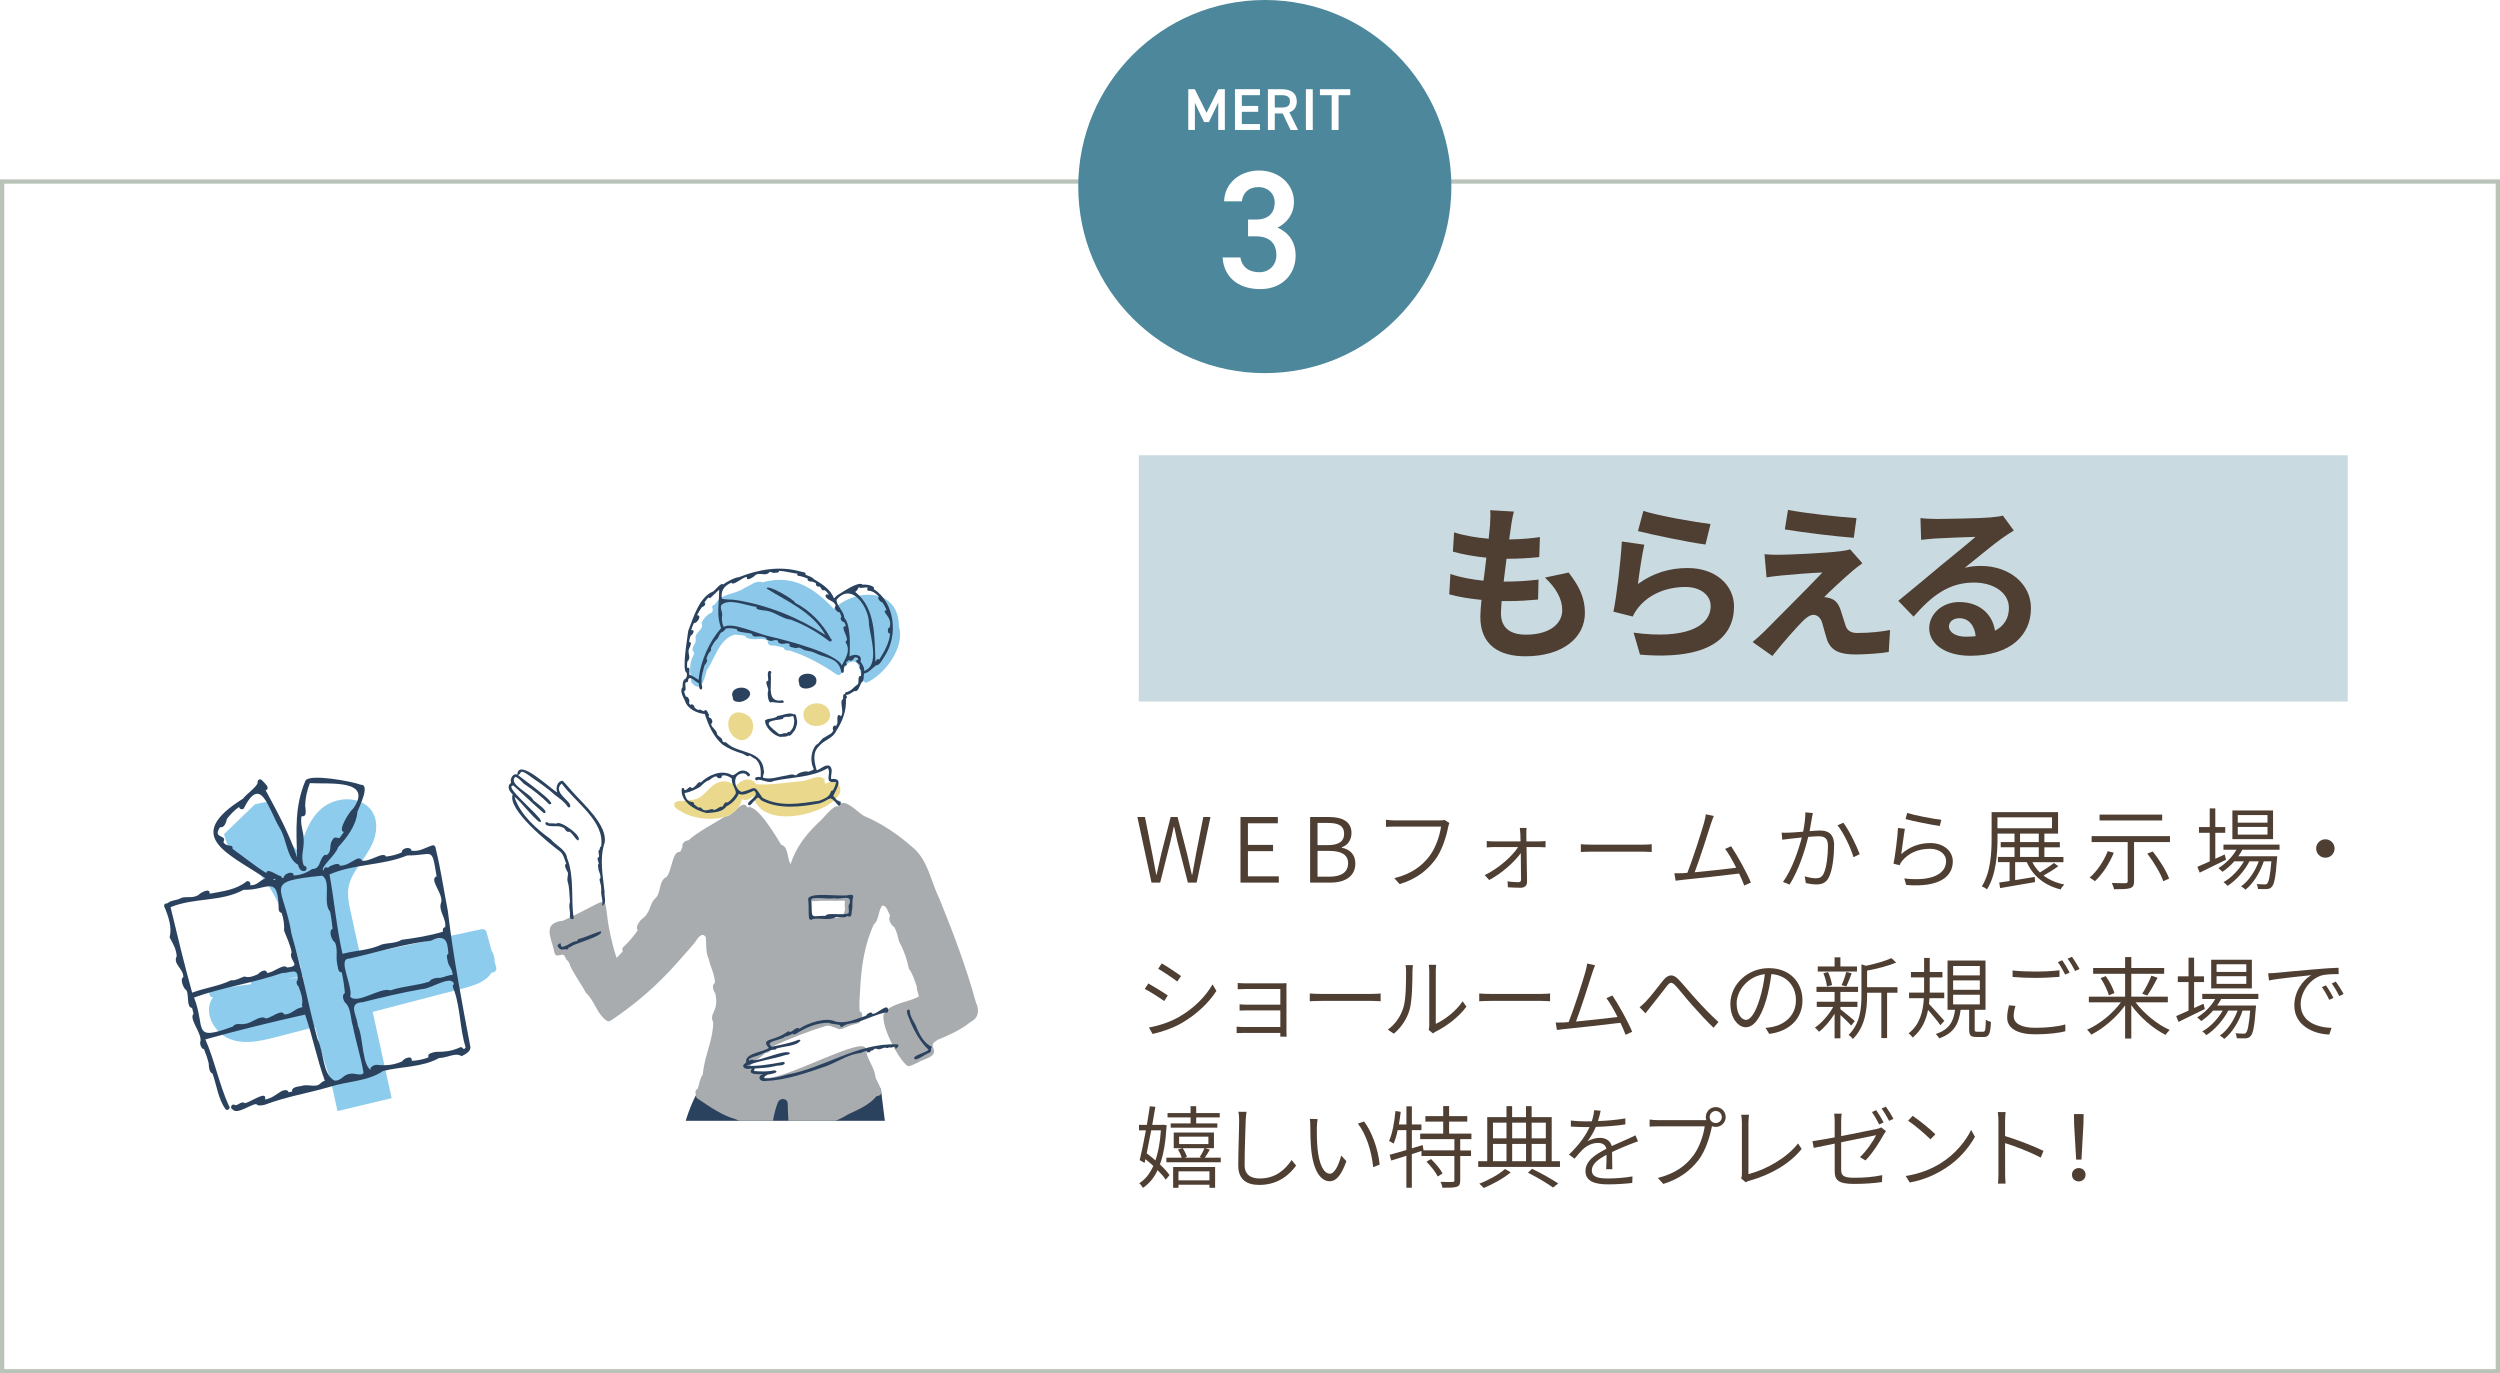 <?xml version="1.0" encoding="UTF-8"?><svg id="_レイヤー_2" xmlns="http://www.w3.org/2000/svg" xmlns:xlink="http://www.w3.org/1999/xlink" viewBox="0 0 670 368.07"><defs><style>.cls-1{fill:none;}.cls-2{clip-path:url(#clippath);}.cls-3{fill:#fff;}.cls-4{fill:#ead98c;}.cls-5{fill:#8dcced;}.cls-6{fill:#b9c3b8;}.cls-7{fill:#8cc8e9;}.cls-8{fill:#c9dbe1;}.cls-9{fill:#a8acaf;}.cls-10{fill:#2b425f;}.cls-11{fill:#4c879b;}.cls-12{fill:#4f3e32;}.cls-13{fill:url(#_新規パターンスウォッチ_2);}</style><pattern id="_新規パターンスウォッチ_2" x="0" y="0" width="20.29" height="20.29" patternTransform="translate(-9113.42 -11036.62) rotate(-13.42) scale(.27)" patternUnits="userSpaceOnUse" viewBox="0 0 20.29 20.29"><g><rect class="cls-1" x="0" y="0" width="20.29" height="20.29"/><rect class="cls-3" x="0" y="0" width="20.29" height="20.29"/><circle class="cls-7" cx="10.15" cy="10.15" r="4.66"/></g></pattern><clipPath id="clippath"><rect class="cls-1" x="132.03" y="149.39" width="139.92" height="150.99"/></clipPath></defs><g id="_レイヤー_1-2"><g><g><rect class="cls-3" x=".57" y="48.64" width="668.85" height="318.85"/><path class="cls-6" d="m668.85,49.22v317.71H1.15V49.22h667.71m1.15-1.15H0v320h670V48.07h0Z"/></g><rect class="cls-8" x="305.2" y="122.01" width="324" height="66"/><g><path class="cls-12" d="m404.96,141.11c-.13.77-.31,1.98-.5,3.46,3.24-.04,6.12-.31,8.24-.63l-.18,5.36c-2.7.27-5.17.45-8.77.45-.27,1.98-.54,4.09-.77,6.12h.31c2.79,0,6.12-.18,9.04-.54l-.13,5.35c-2.52.23-5.13.41-7.96.41h-1.8c-.09,1.35-.18,2.47-.18,3.29,0,3.73,2.29,5.71,6.7,5.71,6.3,0,9.72-2.88,9.72-6.57,0-3.06-1.67-5.94-4.63-8.73l6.34-1.35c2.97,3.78,4.37,6.97,4.37,10.8,0,6.79-6.12,11.65-15.97,11.65-7.06,0-12.06-3.06-12.06-10.58,0-1.08.13-2.7.31-4.54-3.29-.32-6.25-.81-8.64-1.49l.31-5.45c2.92.99,5.94,1.49,8.87,1.8.27-2.03.54-4.14.76-6.17-3.11-.32-6.3-.86-8.96-1.62l.32-5.17c2.61.86,5.98,1.44,9.27,1.71.13-1.39.27-2.61.36-3.64.13-2.12.13-3.01.04-4l6.35.36c-.41,1.62-.59,2.83-.77,4Z"/><path class="cls-12" d="m438.98,156.5c4.1-2.97,8.55-4.27,13.28-4.27,7.87,0,12.46,4.86,12.46,10.3,0,8.19-6.48,14.49-25.2,12.91l-1.71-5.89c13.5,1.84,20.65-1.44,20.65-7.16,0-2.92-2.79-5.08-6.71-5.08-5.08,0-9.67,1.89-12.51,5.31-.81.99-1.26,1.71-1.66,2.61l-5.18-1.3c.9-4.41,1.94-13.23,2.25-18.81l6.03.86c-.59,2.47-1.4,7.96-1.71,10.53Zm19.44-16.06l-1.35,5.49c-4.54-.58-14.58-2.7-18.09-3.6l1.44-5.4c4.28,1.35,14.09,3.06,18,3.51Z"/><path class="cls-12" d="m496.19,153.26c-2.07,1.76-6.25,5.62-7.33,6.79.4-.04,1.21.14,1.71.32,1.3.41,2.12,1.39,2.7,3.06.4,1.21.9,2.92,1.3,4.09.4,1.4,1.39,2.12,3.15,2.12,3.46,0,6.57-.36,8.82-.81l-.36,5.9c-1.85.36-6.48.67-8.82.67-4.27,0-6.57-.95-7.69-3.87-.45-1.35-.99-3.46-1.31-4.59-.49-1.58-1.48-2.16-2.38-2.16s-1.89.72-2.97,1.8c-1.53,1.57-4.9,5.26-8.01,9.22l-5.31-3.74c.81-.67,1.89-1.62,3.11-2.79,2.29-2.34,11.52-11.52,15.61-15.84-3.15.09-8.55.58-11.11.81-1.58.13-2.93.36-3.87.5l-.54-6.21c1.04.09,2.65.18,4.32.14,2.12,0,12.33-.45,16.06-.95.85-.09,2.07-.32,2.56-.5l3.29,3.73c-1.17.81-2.12,1.62-2.93,2.29Zm1.35-14.4l-.72,5.27c-4.72-.36-13.14-1.35-18.49-2.25l.85-5.22c5.04.94,13.68,1.89,18.36,2.2Z"/><path class="cls-12" d="m518.77,139.09c2.38,0,12.02-.18,14.58-.41,1.85-.18,2.88-.31,3.42-.5l2.93,4c-1.04.67-2.12,1.31-3.15,2.07-2.43,1.71-7.15,5.67-9.99,7.92,1.48-.36,2.84-.5,4.28-.5,7.65,0,13.46,4.77,13.46,11.34,0,7.11-5.4,12.74-16.29,12.74-6.25,0-10.98-2.88-10.98-7.38,0-3.65,3.29-7.02,8.05-7.02,5.58,0,8.96,3.42,9.58,7.69,2.47-1.3,3.73-3.38,3.73-6.12,0-4.05-4.05-6.79-9.36-6.79-6.88,0-11.38,3.65-16.2,9.13l-4.09-4.23c3.19-2.56,8.64-7.15,11.29-9.36,2.52-2.07,7.2-5.85,9.41-7.79-2.29.04-8.51.32-10.89.45-1.21.09-2.65.22-3.69.36l-.18-5.85c1.26.18,2.83.23,4.09.23Zm8.1,31.54c.95,0,1.8-.04,2.61-.14-.27-2.92-1.94-4.81-4.37-4.81-1.71,0-2.79,1.04-2.79,2.16,0,1.67,1.85,2.79,4.54,2.79Z"/></g><g><path class="cls-12" d="m304.81,218.96h2.04l1.94,9.77c.36,1.87.72,3.77,1.08,5.69h.1c.41-1.92.84-3.82,1.27-5.69l2.5-9.77h1.85l2.52,9.77c.43,1.85.86,3.77,1.3,5.69h.12c.34-1.92.67-3.82,1.03-5.69l1.92-9.77h1.92l-3.7,17.57h-2.35l-2.81-10.95c-.29-1.37-.58-2.62-.86-3.98h-.12c-.26,1.37-.6,2.62-.89,3.98l-2.74,10.95h-2.33l-3.79-17.57Z"/><path class="cls-12" d="m332.45,218.96h10.01v1.68h-8.02v5.79h6.74v1.68h-6.74v6.75h8.28v1.68h-10.27v-17.57Z"/><path class="cls-12" d="m351.11,218.96h5.09c3.58,0,6,1.25,6,4.3,0,1.75-.94,3.26-2.62,3.82v.1c2.16.41,3.65,1.82,3.65,4.22,0,3.43-2.71,5.14-6.65,5.14h-5.47v-17.57Zm4.68,7.54c3.17,0,4.44-1.15,4.44-3,0-2.16-1.46-2.95-4.32-2.95h-2.81v5.95h2.69Zm.48,8.45c3.12,0,5.02-1.13,5.02-3.62,0-2.26-1.82-3.29-5.02-3.29h-3.17v6.91h3.17Z"/><path class="cls-12" d="m388.44,220.57c-.14.31-.24.67-.34,1.13-.5,2.54-1.68,6.43-3.58,8.86-2.18,2.81-4.97,5.02-9.41,6.38l-1.44-1.58c4.63-1.18,7.32-3.22,9.34-5.81,1.73-2.21,2.88-5.67,3.19-8.02h-12.46c-.94,0-1.7.05-2.3.07v-1.9c.65.1,1.54.17,2.33.17h12.19c.34,0,.77-.02,1.18-.12l1.3.82Z"/><path class="cls-12" d="m412.66,225.49c.46,0,1.2-.05,1.54-.1v1.7c-.38-.02-1.06-.07-1.51-.07h-3.58l.14,9.34c0,1.01-.72,1.56-1.7,1.56-.91,0-2.5-.07-3.43-.12l-.1-1.61c.96.17,2.23.24,2.95.24.46,0,.67-.26.67-.7,0-1.56-.02-4.46-.07-7.1-1.63,2.33-5.14,5.47-8.47,7.22l-1.2-1.32c3.65-1.73,7.37-5.04,8.95-7.51h-6.65c-.62,0-1.18.05-1.75.1v-1.73c.58.07,1.15.1,1.73.1h7.32c-.02-.89-.02-1.61-.05-2.04-.02-.46-.07-1.03-.14-1.56h1.82c-.07.5-.07,1.03-.07,1.56l.02,2.04h3.58Z"/><path class="cls-12" d="m423.68,226.25c.7.07,1.87.12,3.24.12h13.2c1.22,0,2.04-.07,2.54-.12v2.09c-.48-.02-1.44-.1-2.52-.1h-13.23c-1.32,0-2.52.05-3.24.1v-2.09Z"/><path class="cls-12" d="m467.45,237.3c-.31-.84-.79-1.99-1.37-3.19-3.65.46-11.83,1.37-15.07,1.68-.6.05-1.27.14-1.94.24l-.34-1.99c.7.02,1.49,0,2.16-.02.38-.02.82-.05,1.32-.1,1.3-3.19,3.84-11.11,4.49-13.46.29-1.08.38-1.61.46-2.23l2.14.46c-.22.58-.48,1.13-.79,2.14-.7,2.23-3.14,9.89-4.34,12.94,3.65-.34,8.5-.89,11.14-1.22-.98-1.94-2.06-3.86-2.98-5.04l1.61-.72c1.66,2.45,4.32,7.3,5.3,9.72l-1.78.82Z"/><path class="cls-12" d="m485.85,217.9c-.1.41-.19.86-.26,1.32-.12.67-.36,2.16-.62,3.53,1.15-.1,2.18-.17,2.78-.17,2.04,0,3.79.77,3.79,3.94,0,2.83-.41,6.58-1.39,8.57-.77,1.56-1.92,1.94-3.41,1.94-.91,0-2.04-.19-2.78-.36l-.29-1.82c1.01.34,2.26.53,2.93.53.89,0,1.61-.19,2.14-1.25.77-1.66,1.15-4.78,1.15-7.39,0-2.23-1.03-2.62-2.57-2.62-.6,0-1.61.07-2.71.17-.84,3.41-2.45,8.67-4.99,12.77l-1.78-.7c2.42-3.26,4.22-8.74,5.04-11.91-1.3.14-2.52.26-3.17.34-.53.05-1.46.17-2.06.26l-.17-1.9c.72.05,1.32.02,2.04,0,.79-.02,2.23-.14,3.72-.26.34-1.68.6-3.58.6-5.18l2.02.19Zm8.16,2.59c1.49,1.9,3.58,6.24,4.39,8.42l-1.66.82c-.72-2.42-2.64-6.6-4.3-8.54l1.56-.7Z"/><path class="cls-12" d="m509.52,228.92c2.3-2.06,4.94-2.98,7.83-2.98,3.55,0,6,2.14,6,4.92,0,4.22-3.86,7.03-12.48,6.31l-.53-1.75c7.56.91,11.21-1.32,11.21-4.63,0-1.94-1.82-3.31-4.3-3.31-3.26,0-5.76,1.18-7.46,3.22-.34.41-.55.79-.7,1.18l-1.63-.41c.46-2.14,1.08-7.18,1.2-9.58l1.85.24c-.31,1.66-.72,5.23-.98,6.79Zm1.61-11.04c1.99.62,7.03,1.61,9.14,1.82l-.41,1.66c-2.23-.29-7.37-1.34-9.17-1.85l.43-1.63Z"/><path class="cls-12" d="m551.62,232.13c-1.18.91-2.69,1.82-3.96,2.52,1.51,1.13,3.38,1.97,5.57,2.4-.36.34-.79.91-.98,1.32-4.32-1.08-7.44-3.6-9.07-7.32h-3.12v4.82c1.66-.26,3.46-.55,5.26-.86l.07,1.39c-3.34.58-6.86,1.18-9.36,1.61l-.24-1.49c.79-.12,1.75-.26,2.78-.41v-5.06h-3.12v-1.39h4.44v-2.59h-3.7v-1.39h3.7v-2.28h-4.56v1.22c0,4.06-.34,9.82-2.81,13.71-.29-.24-1.01-.65-1.39-.79,2.4-3.79,2.62-9.07,2.62-12.91v-6.98h17.81v5.76h-3.67v2.28h4.15v1.39h-4.15v2.59h5.11v1.39h-8.33c.5,1.03,1.2,1.94,2.02,2.76,1.27-.74,2.81-1.78,3.75-2.54l1.2.86Zm-16.3-10.15h14.62v-2.93h-14.62v2.93Zm6.05,3.7h5.02v-2.28h-5.02v2.28Zm0,3.98h5.02v-2.59h-5.02v2.59Z"/><path class="cls-12" d="m566.5,228.53c-1.2,2.98-3.1,5.81-5.06,7.63-.29-.26-1.03-.74-1.42-.96,1.99-1.7,3.77-4.34,4.85-7.08l1.63.41Zm15.05-4.44v1.58h-9.62v10.54c0,1.08-.29,1.54-1.06,1.82-.82.26-2.21.29-4.32.29-.07-.5-.34-1.18-.58-1.68,1.68.05,3.22.07,3.65.05.46-.02.6-.14.6-.53v-10.49h-9.67v-1.58h21Zm-2.09-4.2h-16.78v-1.58h16.78v1.58Zm-2.52,8.3c1.78,2.23,3.67,5.26,4.39,7.27l-1.58.7c-.65-1.99-2.5-5.09-4.27-7.39l1.46-.58Z"/><path class="cls-12" d="m596.58,230.41c-2.45,1.22-5.06,2.5-7.06,3.46l-.62-1.56c.91-.38,2.06-.89,3.31-1.46v-7.66h-2.88v-1.54h2.88v-4.99h1.49v4.99h2.66v1.54h-2.66v6.96l2.52-1.15.36,1.42Zm4.39-2.71c-.31.62-.7,1.2-1.1,1.78h10.44s-.02.43-.07.67c-.36,4.99-.74,6.87-1.42,7.54-.34.41-.77.53-1.32.58-.5.02-1.42.02-2.35-.02-.02-.38-.17-.96-.38-1.32.94.07,1.75.1,2.09.1.36,0,.58-.02.74-.24.43-.43.79-1.99,1.13-5.95h-2.04c-.96,2.93-2.86,6.05-4.94,7.61-.24-.34-.74-.7-1.15-.91,1.99-1.34,3.77-4.03,4.75-6.7h-2.5c-1.27,2.5-3.62,5.16-5.86,6.58-.26-.34-.7-.74-1.08-1.01,2.04-1.1,4.18-3.34,5.47-5.57h-2.59c-.96,1.1-2.06,2.06-3.17,2.81-.22-.24-.79-.77-1.1-.98,1.92-1.18,3.7-2.93,4.85-4.94h-3.48v-1.37h15.03v1.37h-9.94Zm8.21-2.81h-10.9v-7.68h10.9v7.68Zm-1.49-6.46h-7.97v2.04h7.97v-2.04Zm0,3.19h-7.97v2.06h7.97v-2.06Z"/><path class="cls-12" d="m623.2,224.93c1.37,0,2.47,1.1,2.47,2.47s-1.1,2.47-2.47,2.47-2.47-1.1-2.47-2.47,1.1-2.47,2.47-2.47Z"/><path class="cls-12" d="m312.97,266.78l-.96,1.51c-1.18-.86-3.79-2.54-5.21-3.26l.96-1.46c1.37.77,4.22,2.5,5.21,3.22Zm2.95,5.79c3.98-2.28,7.1-5.4,9.05-8.76l1.03,1.75c-2.04,3.19-5.35,6.31-9.17,8.54-2.42,1.44-5.71,2.52-7.94,3l-.98-1.73c2.62-.46,5.62-1.44,8.02-2.81Zm.6-10.99l-1.01,1.46c-1.13-.86-3.74-2.62-5.11-3.41l.94-1.44c1.39.77,4.18,2.64,5.18,3.38Z"/><path class="cls-12" d="m343.11,277.8c.02-.24.02-.6.02-.98h-9.77c-.74,0-1.56.05-1.94.05v-1.73c.38.05,1.13.1,1.94.1h9.77v-4.46h-8.86c-.82,0-1.61.02-2.06.05v-1.68c.43.05,1.25.1,2.04.1h8.88v-4.2h-9.07c-.58,0-1.94.05-2.35.07v-1.68c.41.05,1.78.1,2.35.1h9.31c.55,0,1.1-.02,1.42-.05-.02.26-.02.7-.02,1.15v11.93c0,.38.02.91.05,1.25h-1.7Z"/><path class="cls-12" d="m351.03,266.25c.7.07,1.87.12,3.24.12h13.2c1.22,0,2.04-.07,2.54-.12v2.09c-.48-.02-1.44-.1-2.52-.1h-13.23c-1.32,0-2.52.05-3.24.1v-2.09Z"/><path class="cls-12" d="m371.93,275.95c1.99-1.44,3.46-3.55,4.18-5.93.72-2.23.72-7.06.72-9.7,0-.65-.05-1.18-.14-1.66h1.97c-.02.31-.12.98-.12,1.66,0,2.62-.07,7.78-.74,10.18-.7,2.54-2.26,4.87-4.25,6.53l-1.61-1.08Zm10.97.07c.07-.36.14-.82.14-1.27v-14.45c0-.89-.1-1.51-.12-1.73h1.97c-.02.22-.1.86-.1,1.73v14.09c2.26-1.03,5.33-3.26,7.2-6.05l1.01,1.44c-2.09,2.86-5.4,5.28-8.19,6.67-.34.17-.55.34-.79.5l-1.13-.94Z"/><path class="cls-12" d="m396.44,266.25c.7.07,1.87.12,3.24.12h13.2c1.22,0,2.04-.07,2.54-.12v2.09c-.48-.02-1.44-.1-2.52-.1h-13.23c-1.32,0-2.52.05-3.24.1v-2.09Z"/><path class="cls-12" d="m435.64,277.3c-.31-.84-.79-1.99-1.37-3.19-3.65.46-11.83,1.37-15.07,1.68-.6.05-1.27.14-1.94.24l-.34-1.99c.7.02,1.49,0,2.16-.02.38-.02.82-.05,1.32-.1,1.3-3.19,3.84-11.11,4.49-13.46.29-1.08.38-1.61.46-2.23l2.14.46c-.22.58-.48,1.13-.79,2.14-.7,2.23-3.14,9.89-4.34,12.94,3.65-.34,8.5-.89,11.14-1.22-.98-1.94-2.06-3.86-2.98-5.04l1.61-.72c1.66,2.45,4.32,7.3,5.3,9.72l-1.78.82Z"/><path class="cls-12" d="m441.05,268.44c1.3-1.3,3.34-4.06,4.71-5.74,1.32-1.56,2.54-1.8,4.08-.22,1.34,1.39,3.24,3.77,4.78,5.4,1.42,1.58,3.82,4.15,5.93,6.02l-1.32,1.54c-1.82-1.73-4.06-4.15-5.69-6.02-1.56-1.73-3.38-4.06-4.49-5.26-1.08-1.1-1.49-.96-2.3.07-1.15,1.44-3.17,4.1-4.39,5.59-.48.6-1.01,1.27-1.37,1.75l-1.58-1.63c.55-.41,1.03-.89,1.66-1.51Z"/><path class="cls-12" d="m473.18,275.47c.72-.05,1.44-.17,1.99-.29,3.05-.65,6.14-2.93,6.14-7.15,0-3.65-2.38-6.67-6.58-6.98-.29,2.26-.74,4.68-1.39,6.91-1.46,4.9-3.34,7.34-5.47,7.34-2.02,0-4.13-2.38-4.13-6.29,0-5.09,4.56-9.55,10.3-9.55s9.02,3.89,9.02,8.64-3.31,8.28-8.91,8.98l-.98-1.61Zm-1.54-7.9c.62-1.99,1.08-4.3,1.34-6.5-4.66.55-7.56,4.51-7.56,7.82,0,3.1,1.46,4.44,2.52,4.44s2.45-1.58,3.7-5.76Z"/><path class="cls-12" d="m496.13,274.85c-.53-.62-1.87-1.9-2.9-2.83v6.26h-1.56v-6.58c-1.22,1.94-2.78,3.74-4.18,4.82-.26-.36-.74-.84-1.08-1.13,1.73-1.15,3.7-3.38,4.9-5.54h-4.42v-1.39h4.78v-2.62h-4.85v-1.37h11.14v1.37h-4.73v2.62h4.56v1.39h-4.56v.62c.91.72,3.29,2.64,3.86,3.17l-.96,1.2Zm1.54-14.47h-10.51v-1.37h4.51v-2.45h1.56v2.45h4.44v1.37Zm-8.04,4.01c-.1-.96-.5-2.45-.96-3.58l1.25-.29c.53,1.1.94,2.54,1.06,3.48l-1.34.38Zm3.91-.36c.46-.96,1.01-2.5,1.25-3.55l1.46.36c-.46,1.22-.98,2.62-1.44,3.5l-1.27-.31Zm14.98,2.02h-2.78v12.15h-1.54v-12.15h-3.82v.77c0,3.58-.46,8.33-3.82,11.64-.22-.36-.77-.89-1.15-1.1,3.12-3,3.46-7.15,3.46-10.56v-8.35l1.22.38c2.52-.53,5.26-1.3,6.79-2.06l1.3,1.18c-2.04.91-5.09,1.66-7.8,2.18v4.44h8.14v1.49Z"/><path class="cls-12" d="m520.01,274.75c-.62-.91-2.16-2.81-3.29-4.1-.53,2.74-1.68,5.42-4.13,7.42-.22-.34-.72-.89-1.08-1.15,3.12-2.35,3.91-6.1,4.08-9.41h-3.96v-1.49h4.03v-4.08h-3.53v-1.44h3.53v-3.77h1.51v3.77h3.41v1.44h-3.41v4.08h3.89v1.49h-3.96c-.02.5-.07,1.01-.12,1.54.98,1.01,3.5,3.82,4.1,4.54l-1.08,1.18Zm11.47,1.75c.58,0,.67-.38.72-3.22.31.24.94.48,1.37.6-.14,3.24-.53,4.03-1.92,4.03h-2.02c-1.54,0-1.9-.46-1.9-2.06v-5.23h-2.28c-.46,3.65-1.7,6.24-5.74,7.66-.17-.34-.6-.91-.91-1.18,3.7-1.2,4.75-3.43,5.16-6.48h-2.02v-13.2h10.18v13.2h-2.9v5.23c0,.55.07.65.62.65h1.63Zm-8.04-15.1h7.15v-2.52h-7.15v2.52Zm0,3.86h7.15v-2.52h-7.15v2.52Zm0,3.91h7.15v-2.59h-7.15v2.59Z"/><path class="cls-12" d="m540.15,269.59c-.31.96-.48,1.85-.48,2.74,0,1.85,1.87,3.12,5.74,3.12,3.31,0,6.36-.36,8.09-.91l.02,1.82c-1.63.48-4.68.84-8.06.84-4.73,0-7.54-1.56-7.54-4.49,0-1.22.26-2.33.48-3.29l1.75.17Zm-.79-9.5c1.7.19,3.89.29,6.24.29s4.63-.14,6.34-.34v1.75c-1.61.12-4.15.29-6.31.29-2.38,0-4.39-.1-6.26-.26v-1.73Zm15.31.55l-1.2.55c-.48-.98-1.3-2.45-1.97-3.34l1.18-.5c.6.84,1.46,2.3,1.99,3.29Zm2.66-.96l-1.2.55c-.53-1.06-1.32-2.42-2.02-3.31l1.18-.5c.62.86,1.56,2.38,2.04,3.26Z"/><path class="cls-12" d="m572.33,268.61c2.23,3,5.86,5.98,9.15,7.42-.34.29-.84.91-1.1,1.32-3.26-1.61-6.84-4.68-9.19-7.97v8.95h-1.66v-8.88c-2.35,3.26-5.88,6.22-9.07,7.83-.26-.41-.77-1.01-1.13-1.32,3.29-1.42,6.89-4.34,9.07-7.34h-8.59v-1.51h9.72v-6.14h-8.57v-1.54h8.57v-2.93h1.66v2.93h8.81v1.54h-8.81v6.14h9.79v1.51h-8.64Zm-7.99-7.01c1.01,1.42,1.99,3.29,2.33,4.54l-1.49.6c-.34-1.22-1.27-3.19-2.21-4.61l1.37-.53Zm9.77,4.73c.84-1.3,1.92-3.38,2.47-4.85l1.66.55c-.84,1.63-1.92,3.55-2.78,4.78l-1.34-.48Z"/><path class="cls-12" d="m590.9,270.41c-2.45,1.22-5.06,2.5-7.06,3.46l-.62-1.56c.91-.38,2.06-.89,3.31-1.46v-7.66h-2.88v-1.54h2.88v-4.99h1.49v4.99h2.66v1.54h-2.66v6.96l2.52-1.15.36,1.42Zm4.39-2.71c-.31.62-.7,1.2-1.1,1.78h10.44s-.02.43-.07.67c-.36,4.99-.74,6.87-1.42,7.54-.34.41-.77.53-1.32.58-.5.02-1.42.02-2.35-.02-.02-.38-.17-.96-.38-1.32.94.07,1.75.1,2.09.1.36,0,.58-.02.74-.24.43-.43.79-1.99,1.13-5.95h-2.04c-.96,2.93-2.86,6.05-4.94,7.61-.24-.34-.74-.7-1.15-.91,1.99-1.34,3.77-4.03,4.75-6.7h-2.5c-1.27,2.5-3.62,5.16-5.86,6.58-.26-.34-.7-.74-1.08-1.01,2.04-1.1,4.18-3.34,5.47-5.57h-2.59c-.96,1.1-2.06,2.06-3.17,2.81-.22-.24-.79-.77-1.1-.98,1.92-1.18,3.7-2.93,4.85-4.94h-3.48v-1.37h15.03v1.37h-9.94Zm8.21-2.81h-10.9v-7.68h10.9v7.68Zm-1.49-6.46h-7.97v2.04h7.97v-2.04Zm0,3.19h-7.97v2.06h7.97v-2.06Z"/><path class="cls-12" d="m609.96,260.73c1.46-.14,6.07-.6,10.44-.96,2.62-.24,4.78-.36,6.34-.41l.02,1.7c-1.37,0-3.46.02-4.66.38-3.48,1.15-5.52,4.85-5.52,7.66,0,4.78,4.44,6.24,8.28,6.38l-.62,1.78c-4.27-.14-9.36-2.45-9.36-7.78,0-3.77,2.28-6.84,4.56-8.14-2.09.24-8.81.89-11.35,1.42l-.22-1.92c.91-.02,1.63-.07,2.09-.12Zm15.41,6.7l-1.13.53c-.53-1.13-1.25-2.42-1.97-3.41l1.1-.48c.55.79,1.46,2.28,1.99,3.36Zm2.71-1.03l-1.13.55c-.58-1.13-1.3-2.38-2.04-3.36l1.08-.53c.58.79,1.54,2.26,2.09,3.34Z"/><path class="cls-12" d="m312.66,301.55c-.24,4.39-.82,7.85-1.8,10.51,1.08,1.01,1.99,2.02,2.57,2.86l-1.01,1.25c-.5-.77-1.27-1.66-2.18-2.57-.98,2.11-2.3,3.65-3.94,4.75-.19-.36-.62-.94-.98-1.25,1.56-.96,2.81-2.5,3.77-4.63-.7-.65-1.42-1.27-2.11-1.82l-.24,1.01-1.3-.74c.5-2.04,1.1-4.99,1.66-7.99h-1.85v-1.46h2.11c.29-1.75.58-3.48.79-4.99l1.49.14c-.24,1.49-.53,3.14-.84,4.85h2.66l.29-.05.91.14Zm-4.13,1.37c-.41,2.14-.84,4.3-1.22,6.17.77.58,1.58,1.22,2.35,1.9.74-2.18,1.25-4.87,1.46-8.06h-2.59Zm18.63,7.34v1.22h-14.57v-1.22h4.1c-.17-.65-.58-1.54-1.01-2.18l1.18-.36h-2.3v-4.2h10.78v4.2h-2.35l1.25.38c-.43.77-.91,1.56-1.37,2.16h4.3Zm-8.09-10.8h-6.17v-1.15h6.17v-1.85h1.51v1.85h6.31v1.15h-6.31v1.61h5.67v1.15h-12.5v-1.15h5.33v-1.61Zm-4.68,13.3h11.26v5.57h-1.51v-.82h-8.3v.82h-1.44v-5.57Zm1.44,1.15v2.42h8.3v-2.42h-8.3Zm.17-7.3h7.85v-1.99h-7.85v1.99Zm.96,1.1c.5.72.96,1.68,1.13,2.33l-.67.22h4.58l-.48-.17c.43-.62,1.01-1.66,1.27-2.38h-5.83Z"/><path class="cls-12" d="m334.07,297.97c-.12.72-.17,1.49-.22,2.23-.1,2.71-.29,8.38-.29,12.05,0,2.64,1.73,3.58,4.01,3.58,4.44,0,6.89-2.47,8.59-4.94l1.2,1.49c-1.63,2.23-4.66,5.18-9.84,5.18-3.34,0-5.67-1.37-5.67-5.21,0-3.6.24-9.55.24-12.14,0-.84-.05-1.61-.19-2.26l2.16.02Z"/><path class="cls-12" d="m352.91,302.1c-.02,1.46,0,3.72.19,5.71.38,4.08,1.61,6.75,3.34,6.75,1.22,0,2.38-2.4,3-4.87l1.39,1.51c-1.42,4.01-2.88,5.38-4.44,5.38-2.16,0-4.32-2.23-4.97-8.35-.22-2.04-.26-4.92-.26-6.31,0-.53-.02-1.54-.14-2.06l2.09.05c-.1.53-.17,1.58-.19,2.21Zm16.83,10.03l-1.73.67c-.43-4.37-1.9-8.9-4.1-11.67l1.66-.58c2.11,2.76,3.79,7.49,4.18,11.57Z"/><path class="cls-12" d="m391.34,305.32v3h2.9v1.49h-2.9v6.5c0,1.01-.22,1.49-.94,1.75-.72.24-1.97.26-3.82.26-.07-.46-.26-1.13-.53-1.58,1.51.05,2.81.05,3.22.02.41-.02.5-.12.5-.46v-6.5h-8.81v-1.34l-2.59.84v9.02h-1.46v-8.57c-1.46.46-2.86.91-4.06,1.27l-.43-1.54c1.22-.34,2.78-.77,4.49-1.27v-5.33h-2.33c-.29,1.37-.65,2.59-1.08,3.6-.24-.17-.89-.55-1.22-.72.91-2.02,1.42-5.06,1.7-8.02l1.42.24c-.14,1.15-.31,2.28-.5,3.38h2.02v-4.87h1.46v4.87h2.57v1.51h-2.57v4.87l2.9-.86.22,1.39-.07.02h8.35v-3h-9.17v-1.49h6.17v-3.22h-4.78v-1.46h4.78v-2.69h1.58v2.69h4.87v1.46h-4.87v3.22h5.98v1.49h-3Zm-7.83,5.3c1.2,1.15,2.54,2.76,3.1,3.86l-1.3.82c-.53-1.13-1.82-2.79-3.02-3.96l1.22-.72Z"/><path class="cls-12" d="m418.07,311.2v1.54h-21.91v-1.54h2.42v-11.81h5.16v-2.95h1.51v2.95h3.72v-2.95h1.51v2.95h5.38v11.81h2.21Zm-13.2,2.98c-1.82,1.56-4.78,3.19-7.22,4.2-.29-.34-.84-.86-1.2-1.15,2.47-.94,5.45-2.59,6.89-3.94l1.54.89Zm-4.75-13.3v4.2h3.62v-4.2h-3.62Zm0,10.32h3.62v-4.63h-3.62v4.63Zm5.14-10.32v4.2h3.72v-4.2h-3.72Zm3.72,5.69h-3.72v4.63h3.72v-4.63Zm1.61,6.67c2.54,1.22,5.33,2.78,7.01,3.94l-1.39,1.08c-1.58-1.15-4.2-2.71-6.72-3.98l1.1-1.03Zm-.1-12.36v4.2h3.79v-4.2h-3.79Zm0,10.32h3.79v-4.63h-3.79v4.63Z"/><path class="cls-12" d="m430.45,313.33c.07-.94.1-2.57.1-3.84-2.28,1.2-3.94,2.5-3.94,4.13,0,1.97,1.97,2.21,4.44,2.21,1.82,0,4.37-.19,6.46-.55l-.07,1.75c-1.82.22-4.42.38-6.46.38-3.34,0-6.07-.7-6.07-3.55s2.81-4.54,5.59-5.98c-.19-1.06-1.08-1.58-2.21-1.58-1.61,0-3.05.74-4.15,1.78-.67.65-1.37,1.51-2.16,2.45l-1.49-1.1c3.17-3.05,4.68-5.57,5.52-7.37h-1.13c-1.01,0-2.57-.05-3.89-.14v-1.63c1.27.17,2.93.24,3.98.24.53,0,1.06,0,1.63-.02.34-1.06.58-2.14.62-2.98l1.75.14c-.14.7-.36,1.7-.72,2.78,2.47-.1,5.06-.31,7.34-.72v1.61c-2.38.38-5.33.58-7.92.67-.53,1.3-1.32,2.69-2.26,3.89.89-.6,2.3-.96,3.38-.96,1.54,0,2.83.79,3.14,2.21,1.73-.82,3.24-1.39,4.54-2.02.67-.29,1.22-.55,1.82-.86l.7,1.61c-.55.17-1.34.48-1.97.72-1.39.55-3.14,1.25-4.99,2.14.02,1.37.05,3.43.07,4.61h-1.68Z"/><path class="cls-12" d="m456.63,300.21c.19,0,.41,0,.65-.02-.07-.26-.12-.53-.12-.82,0-1.49,1.18-2.67,2.66-2.67s2.66,1.18,2.66,2.67-1.2,2.64-2.66,2.64c-.36,0-.7-.07-1.01-.19l-.05.22c-.5,2.54-1.68,6.43-3.58,8.88-2.18,2.78-4.99,4.99-9.41,6.38l-1.46-1.61c4.63-1.18,7.34-3.22,9.36-5.81,1.73-2.21,2.88-5.67,3.19-8.02h-12.46c-.94,0-1.7.05-2.3.07v-1.9c.65.1,1.51.17,2.3.17h12.22Zm4.82-.84c0-.91-.74-1.63-1.63-1.63s-1.63.72-1.63,1.63.72,1.61,1.63,1.61,1.63-.72,1.63-1.61Z"/><path class="cls-12" d="m466.61,315.81c.17-.36.22-.67.22-1.13v-13.85c0-.6-.1-1.66-.19-2.09h2.11c-.07.53-.17,1.44-.17,2.09v13.83c4.73-1.18,10.32-4.37,13.3-8.23l.96,1.49c-3.1,3.87-8.02,6.84-14.07,8.54-.24.07-.6.19-.94.38l-1.22-1.03Z"/><path class="cls-12" d="m493.44,304.48c4.18-.82,8.57-1.7,9.55-1.92.48-.12.91-.26,1.18-.41l1.27.98c-.17.22-.41.6-.58.89-1.1,1.99-2.93,4.94-4.9,6.98l-1.49-.89c1.82-1.7,3.62-4.42,4.34-5.88-.36.07-4.99,1.01-9.38,1.9v7.3c0,1.68.65,2.21,3.55,2.21s5.06-.22,7.46-.7l-.07,1.85c-2.16.31-4.49.5-7.56.5-4.27,0-5.11-1.15-5.11-3.41v-7.39c-2.47.5-4.66.94-5.62,1.15l-.34-1.8c1.08-.14,3.38-.55,5.95-1.03v-4.25c0-.7-.02-1.39-.14-2.09h2.02c-.1.7-.14,1.42-.14,2.09v3.91Zm10.18-3.14c-.48-.96-1.3-2.4-1.94-3.31l1.15-.5c.6.86,1.49,2.3,1.97,3.29l-1.18.53Zm1.8-4.75c.65.89,1.58,2.38,2.04,3.26l-1.18.53c-.53-1.03-1.32-2.4-2.02-3.29l1.15-.5Z"/><path class="cls-12" d="m520.36,311.58c3.65-2.3,6.53-5.86,7.9-8.76l1.03,1.82c-1.61,2.93-4.34,6.19-7.92,8.45-2.4,1.54-5.42,3.05-9.55,3.82l-1.1-1.75c4.27-.65,7.39-2.14,9.65-3.58Zm-1.68-7.58l-1.32,1.34c-1.2-1.22-4.18-3.79-5.98-4.99l1.22-1.3c1.7,1.13,4.78,3.62,6.07,4.94Z"/><path class="cls-12" d="m546.91,310.24c-2.62-1.42-6.89-3.07-9.55-3.89l.02,8.09c0,.77.02,1.99.12,2.76h-2.06c.12-.74.14-1.87.14-2.76v-13.99c0-.65-.05-1.68-.17-2.42h2.09c-.07.72-.14,1.75-.14,2.42v4.01c3.17.96,7.68,2.69,10.3,3.98l-.74,1.8Z"/><path class="cls-12" d="m555.29,314.82c0-1.08.84-1.78,1.82-1.78s1.82.7,1.82,1.78-.84,1.8-1.82,1.8-1.82-.67-1.82-1.8Zm.58-13.54l-.05-2.71h2.59l-.05,2.71-.53,9.5h-1.42l-.55-9.5Z"/></g><g><circle class="cls-11" cx="338.97" cy="50" r="50"/><path class="cls-3" d="m334.48,58.84h2.16c3.23,0,4.98-1.71,4.98-4.62,0-2.25-1.75-4.08-4.4-4.08s-4.17,1.66-4.4,3.82h-4.76c.13-4.98,4.35-8.26,9.34-8.26,5.43,0,9.38,3.73,9.38,8.39,0,3.37-1.98,5.7-4.4,6.91,2.83,1.26,4.85,3.68,4.85,7.5,0,4.89-3.5,8.98-9.47,8.98-6.29,0-9.83-3.59-10.1-8.48h4.76c.36,2.24,1.93,3.95,5.12,3.95,2.69,0,4.53-1.98,4.53-4.58,0-3.14-1.84-5.03-5.43-5.03h-2.16v-4.49Z"/><g><path class="cls-3" d="m323.35,30.24l3.15-6.34h1.76v10.93h-1.77v-7.32l-2.5,5.21h-1.3l-2.46-5.16v7.27h-1.77v-10.93h1.74l3.15,6.34Z"/><path class="cls-3" d="m337.67,23.91v1.6h-4.86v2.88h4.39v1.58h-4.39v3.28h4.86v1.58h-6.7v-10.93h6.7Z"/><path class="cls-3" d="m345.87,34.84l-2.11-4.43h-2.12v4.43h-1.84v-10.93h3.72c2.52,0,4.02,1.09,4.02,3.26,0,1.5-.71,2.47-1.98,2.93l2.33,4.74h-2.03Zm-2.47-6.02c1.55,0,2.31-.41,2.31-1.65s-.76-1.66-2.31-1.66h-1.76v3.31h1.76Z"/><path class="cls-3" d="m351.82,34.84h-1.84v-10.93h1.84v10.93Z"/><path class="cls-3" d="m361.87,23.91v1.6h-3.14v9.33h-1.84v-9.33h-3.15v-1.6h8.12Z"/></g></g><g><g><path class="cls-13" d="m126.15,226.18c-1.76.27-3.93,1.17-5.36-.28,0,.14,0,.27-.01.4-25.98,5.25-53.01,8.02-78.25,14.47-.73.09-1.3-.06-1.06.93,2.73,10.85,6.72,21.39,9.87,32.14,4.35,9.53,6.09,21.19,11.1,29.59,9.41-.18,18.91-4.58,28.18-6.73,13.53-2.81,28-5.18,41.14-8.48,4.84-.44.21-21.31-.92-24.89-.03-5.49,1.06-18.79-3.02-22.55-.5-4.91-1.15-9.67-1.67-14.6Z"/><path class="cls-5" d="m59.87,277.52c4.08,2.83,9.56,1.59,13.99.45,3.53-.91,7.06-1.83,10.58-2.75.35,1.44.71,2.89,1.1,4.32.89,3.37,1.9,6.71,3.09,9.99l1.82,8.24,14.51-3.46c-1.69-7.71-3.38-15.41-5.08-23.12,3.23-.84,6.46-1.69,9.69-2.53l9-2.35c2.71-.71,5.5-1.29,8.15-2.19,1.92-.65,3.96-1.7,5.04-3.48.68.07,1.47-.49,1.23-1.37-.14-.51-.28-1.01-.42-1.52.02-1.03-.22-2.07-.79-2.92,0,0-.01-.02-.02-.03-.46-1.68-.92-3.37-1.39-5.05-.16-.6-.79-.84-1.35-.72l-32.49,6.96c-.77-3.53-1.55-7.05-2.32-10.58-.43-1.97-.94-3.95-.95-5.98,0-1.82.54-3.49,1.41-5.07,1.73-3.15,4.26-5.76,5.5-9.19,1.09-3.02.99-6.69-1.53-8.98-1.94-1.77-4.71-2.25-7.24-1.86-7.04,1.08-9.68,7.97-11.21,14.16-3.81-3.82-6.69-8.46-8.41-13.58-.04,0-.09,0-.13,0-.75.07-1.85.3-2.71.51-.22.05-.43.11-.65.17-2.73,2.65-5.48,5.29-8.22,7.93.29,1.79,1.22,3.55,1.9,5.14.07.16.11.32.14.5,7.79,2.29,12.31,11.63,14.98,18.78,1.41,3.76,2.54,7.6,3.55,11.47-4.23.91-8.46,1.81-12.69,2.72-.85.18-.92,1.06-.53,1.62-3.44.46-6.87.91-10.32,1.34-1.35.17-1.33,2.28,0,2.17-.06.06-.11.12-.15.19-2.25,3.49-.19,7.93,2.93,10.09Zm21.3-16.03c.02.09.05.18.07.28-1.44.22-2.88.43-4.32.64,1.42-.3,2.83-.61,4.25-.91Z"/><path class="cls-10" d="m70.1,208.99c-.76-.44-1.17.32-1.07.99-1.01,1.64-2.69,2.54-3.91,4.06-16.03,10.07-4.45,14.39,6.03,21.34-1.6.55-2.2,1.99-4.13,1.86.32-.57-.26-1.27-.88-1.06-2.89,2.31-6.29,2.64-9.95,3.34.17-1.79-2.5-.24-3.05.37-1.63.94-3.09.27-4.52.74-1.26.77-2.62.49-3.78,1.47-.43-.08-.94.24-.85.76,1.18,2.78,2.17,5.75,1.46,8.34.85,1.61,1.76,3.04,1.91,5.06-1.12,2.07,1.87,3.4,1.77,5.63-1.02.39.09,3.18.81,3.49.77,1.21-.03,4.66,1.54,4.74.15.52.27,1.06.39,1.59-1.31,1.3,2.11,4.98,1.88,7.29-.35.52.18,2.2.91,2.16.52,1.25.96,2.54,1.28,3.85,0,.86.11,2.39,1.03,2.73,1.12,3.2,1.47,6.65,3.46,9.53.58.59,1.54-.32.9-.93-2.56-5.62-3.8-12.13-6.29-17.78,8.86-2.48,17.74-4.63,26.73-6.66,1.99,5.83,3.17,11.88,5.28,17.76-1.05.18-1.31,1.24-2.35,1.26-1.35.19-2.52-.35-4.02.14-1.13.16-2.66.41-2.38,1.47-.32.07-.64.15-.97.2-.25-.92-1.35-.54-1.97-.26-1.43.89-2.53,1.9-4.34,2.19.68-2.71-4.14.94-5.45.98-.49-.39-1-.11-1.5.18-.34.19-.69.39-1.04.37-.84-.67-1.62.72-.66,1.16,1.14,1.44,4.7-1.34,6.31-1.47.33.49,1.2.46,2.22.21,6.09-2.27,11.39-3.04,17.44-4.8,4.66-1.54,10.25-1.44,14.3-4.26,5-1.27,10.42-.93,15.04-3.48,2.2-.03,4.52-1.6,5.99-.48.95-.44,2.62-1.33,2.38-2.56-2.29-12.02-4.58-24.09-6.03-36.38-1.07-5.44-1.87-11.04-3.17-16.37-.09-.5-.17-1.25-.84-1.24-2,.56-3.48,1.81-5.75,1.46-.11-1.28-2.77-.68-2.57.46-1.34.59-2.77.95-4.22,1.12-.73-1.54-4.55,1.63-6.51,1.06-.18-.57-.81-.67-1.31-.46-1.55.76-2.58,1.79-4.55,1.86-.29-.83-1.3-.43-1.89-.2-.39.14-1.07.37-1.32.79-.51-.47-1.28.06-1.14.72-1.38-.57,3.43-4.32,3.83-6.26,2.43-2.63,4.92-5.87,5.21-9.55.46-1.23,3.54-7.34.89-7.22-2.28-.88-14-3.1-14.86-1.01-2.84,6.81-2.43,12.98-2.21,20.5-2.03-6.27-5.19-12-8.41-17.99,1.49-.6-.55-2.16-1.1-2.78Zm9.89,55.35c.7,1.8,1.29,3.42.92,5.05.15.38.29.6-.23.62-1.84.4-2.46,1.85-4.52,1.87-.51-1.67-3.78,1.09-4.89,1.06-1.63-1.07-3.84,1.42-5.74,1.45l.08-.02c-1.08.37-2.35-.44-3.22.75-11.17,4.1-7.16.48-10.38-7.79,7.69-2.76,15.77-3.85,23.59-6.55,2.44-.02,4.38-1.72,4.17,1.87-.52.44-.26,1.33.22,1.7Zm-3.08-5.06c-.9-1.16-3.7,1.48-5.33,1.46-.3-1.35-1.95-.23-2.5.36-1.26.56-2.38,1.01-3.57.59-1.2.41-2.36,1.16-3.59,1.02-3.37,1.63-6.9,2-10.43,3.32-2.1-7.63-3.95-15.27-5.78-22.91,6.46-2.64,13.54-1.34,19.59-4.66,6.25.28,9.25-4.48,9.38,5.08,0,.46.22,1.1.78,1.08.57,1.66.76,3.21.68,4.84.73,1.89,1.64,3.68,2.01,5.75-1.05,2.09,3.03,3.7-1.24,4.08Zm-3.74-23.4c.12-.09.21-.22.27-.42.82.33.33.33-.27.42Zm48.5,27.83c-.61.47-.13,1.28.1,1.86,1.65,4.88,1.47,10.17,3.02,15.17-.77.94-.51-.13-1.38-.11-2.25,1.11-4.37,1.28-6.71,1.27-.74.22-2.31.37-1.86,1.48-1.45.54-2.92.85-4.48.92.19-1.67-2.18-.65-2.62.17-2.19.95-4.41,1.18-6.64.91-1.02-.16-2.8,1.16-1.19,1.74-3.08-1.22-2.37-8.82-4-12.21-.2-2.78-2.87-6.15,1.29-6.32,5.21-1.31,10.52-2.58,15.85-3.51,2.45.02,7.84-4,8.63-1.36Zm-1.51-8.1c-.68.36-.3,1.18-.22,1.77.17,1.55,1.39,2.29,1.37,3.91-.87-.08-2.49.65-3.34.77-.91-.08-2.42.17-2.92,1.01-3.47,1.12-6.97,1.18-10.44,2.35-2.62-.97-8.84,3.86-10.76,1.69.81-2.84-3.52-10.21-.32-10.19,7.31-1.64,14.57-3.94,21.96-4.81,3.73-1.74,4.47-.25,4.67,3.49Zm-31.86-21.25c6.63-2.91,14.19-2.34,20.84-5.1,7.04.08,6.49-2.75,7.87,5.6-2.18.77,1.85,4.64,1.22,6.98-.88,2.21,1.47,4.26,1.07,6.66-.61.06-.69.69-.6,1.2-3.62,1.08-7.44,1.7-11.02,2.16-1.75,1.02-3.59.77-5.37,1.26-3.56,1.63-6.57,1.5-10.52,2.5-1.61-7.01-2.18-14.19-3.48-21.27Zm-1.95.32c2.57,1.55.03,7.32,2.14,9.68.27,1.52.52,3.04.65,4.58-1.21.34-.24,3.21.62,3.58.86,1.99.2,3.74.59,5.71.24.8.1,2.37,1.24,2.38.39,1.82.68,3.65.84,5.51-.97.54-.38,2.22.28,2.8,1.36,1.31,1.22,4.18,1.86,6.08.78,4.11,2.19,8.42,2.85,12.47-.3,1.1-2.64-.04-3.69.33-1.79.17-2.11,1.85-4.05,1.82-3.37-1.8-2.75-7.6-4.62-11.24-2.48-9.14-4.2-18.75-6.94-28.11-2.04-13.02-8.19-13.95,8.23-15.59Zm-11.48-12.9c2.01,2.94,1.87,8.28,5.01,9.97.28,1.13.82,1.89,1.82,1.65.75-.23.54-1.41-.24-1.37-1.05-2.37.1-4.6-.07-7.05.02-2.24-1.05-3.94-.56-6.27,1.56.42,1.04-1.93.95-2.81.05-2.03.51-4.11,1.27-6.02,5.09.31,17.02-1.13,11.67,6.75-.82.51-4.48,6.07-2.55,6.34-.34.51-.7,1.01-1.08,1.5-.27.5-1.48-.65-1.93.56-1.14,1.42-.02,2.98-1.6,4.14-.64-.31-1.06.42-1.33.88-.7,1.29-.7,2.8-2.53,2.84-1.52.97-3.01,1.67-4.99,1.74-.06-1.48-2.69-.49-2.67.55-.16.06-.32.1-.48.16,0-.25-.12-.49-.42-.59-.9-.11-3.52-2.32-3.78-.78-3.13-1.95-6.03-4.34-9.04-6.49.22-1.49-1.56-.21-2.46-1.83,1.22-2.06-3.11-.78-.86-3.99,1.09.37,1.66-1.39,1.82-2.2.95-1.23,1.98-2.3,3.26-3.22.05.61.81.82,1.24.44,4.65-9.28,6.54.03,9.55,5.08Z"/></g><g class="cls-2"><g><path class="cls-10" d="m221.53,360.62l14.46-.24c.18-.19.3-.41.33-.65,2.12-17.98,4.27-36.35,1.5-54.39-.63-4.08-1.64-12.99-1.78-13.64l-49.52.81c0,.24.04.49.14.71-6.37,11.9-8.02,34.71-4.78,67.4h39.65Z"/><g><g><path class="cls-4" d="m199.94,191.46c-4.88-2.46-6.37,3.88-2.8,6.37,4.06,2.51,6.7-4.55,2.8-6.37Z"/><path class="cls-4" d="m222.51,191.68c-.36-4.85-8.28-3.84-7.07.79,1.23,3.29,6.85,2.5,7.07-.79Z"/></g><path class="cls-9" d="m261.55,268.69c-2.54-9.37-6.09-18.71-9.77-27.77-2.37-4.75-3.01-10.55-7.46-14.06-3.55-3.16-8.23-6.32-12.68-8.14-1.7-.87-5.14-4.97-6.82-3.02-.09.14-.03.33-.14.43-1.33-.62-4.22,3.56-5.38,4.35-3.37,3.29-5.82,6.38-7.46,11.13-.83-1.45-.59-4.86-2.46-5.19-1.2-1.92-6.53-11.21-9.11-10-1.25-2.73-3.7,2.5-5.96,2.4-3.39,2.16-6.95,3.88-9.88,6.42-.84-.04-1.79.92-1.53,1.77-.19.44-.39.88-.6,1.31-2.12-.51-2.23,5.21-3.68,6.71-2.26,1.07-1.27,4.28-3.13,5.86-1.13,1.14-1.15,2.66-2.03,3.88-.49,1.14-1.7,1.41-2.24,2.52-.38.58-.84,1.38-.29,2-.97,1.46-2.14,2.77-3.36,4.03-.5.31-1.07,1-.65,1.62-.51.62-1.09,1.2-1.68,1.77-5.87-18.33,2.18-17.46-14.3-9.98-4.79.57-3.89,3.18-2.75,6.9.58,1.97.13,2.94,2.51,2.2.69.11.84.84,1.11,1.37.6.4.89,1.04,1.03,1.72,1.22,2.52,2.91,4.76,4.25,7.23,2.16,1.93,2.81,5.31,5.18,7.16,0,0-.01,0-.02-.01.44.42.98.55,1.51.17,0,0,0,0-.01.01,6.61-4.4,12.46-9.48,17.78-15.51,1.55-1.84,3.22-3.56,4.73-5.43.6-.97,1.89-3.01,2.91-1.33.19,1.95-.13,3.84.76,5.75.44,2.21,1.63,4.08,1.68,6.46-.97.61-.46,2.01.07,2.76,1.18,4.95-1.81,5.26-.54,7.79-.02,4.85-2.38,8.98-2.78,13.96-.79,1.1-.94,2.55-1.35,3.84-.65.21-.76,1.14-.46,1.66-.05.44.04.84.53,1.07,3.21,2.16,6.38,4.41,10.22,5.51,3.05,1.63,6.23,2.5,9.49,2.82.3-2.5.75-4.98,1.67-7.35.54-1.39,2.66-1.23,2.66.38.01,2.36.23,4.72.34,7.08,1.47-.06,2.95-.22,4.43-.44,3.95-.79,7.97-1.62,11.44-3.87,2.74-1.28,5.6-2.47,7.58-4.85,2.85-.25.12-3.66-.28-5.1-.22-2.53-1.95-4.23-2.43-6.7-.03-.12-.07-.24-.1-.37,0,.02.01.04.02.06-.01-.04-.02-.07-.03-.11,0,.01,0,.02,0,.04-.03-.09-.05-.18-.08-.28,0,.01,0,.02.01.03.55-4.55-22.22,8.5-27.03,7.49-.19-1.94-6.53-1.22-2.91-4.29,1.05-.7,2.07-1.46,3.02-2.32.9-.03,1.73-.64,1.52-1.62,4.86-2.18,9.89-4.23,14.98-5.73,1.21-.08,2.22.63,3.33.95,1.32-.06,2.49-.98,3.81-1.26.69-.21,1.64-.23,1.97-1,.24-.85.79-2.11-.33-2.56-.14-2.01.04-4.03.15-6.04.3-5.88,1.18-11.84,3.62-17.18,1.49-1.3,1.11-3.4,2.2-4.99,1.1-.58,1.78,1.83,2.21,2.68-.7.8.32,2.62,1.14,3.01.69,1.26.9,2.59,1.29,3.93,1.24,2.19,2.09,4.66,2.58,7.16,1.06,1.43,1.53,3.16,2.15,4.87-.12.9.49,1.79.52,2.63-2.84,1.53-6.98,1.74-9.12,4.12-1.91,2.41,3.96,13.37,6.24,14.55,1.5-.17,2.75-1.26,4.18-1.71,1.39-.61,3.35-1.17,2.64-3.03-.56-.71-.11-1.68.67-1.99.3-.33.73-.52,1.16-.64,2.93-1.25,5.71-2.51,8.17-4.55,2.12-1,2.34-3.19,1.38-5.14Zm-43.97-22.61c-.1-1.51.18-3,0-4.51,2.93-.32,5.88-.08,8.82-.19.01.41.04.83-.03,1.2.88,5.05-5.47,2.97-8.8,3.51Z"/><g><path class="cls-7" d="m240.91,167.97c.06-10.37-11.3-10.51-17.47-4.82-5.29-5.61-11.05-9.35-19.06-7.08h0c-1.89-.65-3.18.87-4.82,1.45.04-.01.07-.02.11-.03-2.63,1.91-6.32,1.41-8.01,4.44-1.69.64-.05,1.13-.89,2.22-1.28.55-2.16,1.53-2.78,2.82.36.51.19,1.17-.18,1.63-.58.7-1.67,1.67-1.36,2.61.27,1.13-.98,1.89-.86,3.08.43.31.54.91.26,1.35-1.29,2.2-.9,4.78-.58,7.18,2.52,3.18,3.43-.49,4.11-3.06,2.28-3.46,3.38-8.43,7.44-9.67.96.02,1.91.15,2.86.28.24.67,1.05.78,1.66.88,1.59.25,2.92-.44,4.46.44-.26.72.47,1.53,1.22,1.29,1.05.06,2.06.32,3.06.62.18.83,1.01.73,1.66.78,4.35,1.4,8.53,3.67,12.33,6.27,2.16,1.39,1.34-3.28,4.83-3.38,2.34.75,1.18,5.4,3.31,5.71,4.84-2.13,10.38-9.43,8.72-15.02Z"/><path class="cls-7" d="m190.17,164.34s-.06.02-.08.03c.03,0,.06-.02.08-.03Z"/></g><path class="cls-4" d="m224.61,210.01c-.99-.97-2.42-.4-3.53.03.09-3.59-4.34-.75-6.27-.69-3.97.35-8.13,1.08-12.1.84-1.54-2.2-4.13-1.28-5.53.53-1.29-1.12-2.9-1.72-4.57-1.06-3.26,1.18-4.01,5.12-8.08,4.69-1.16.61-2.81-.09-3.7.81-.77,1.45,1.77,2.2,2.66,2.87,4.74,2.2,13.96,2.5,15.38-3.87,1.05.63,2.16-.1,3-.76,2.73,11.11,27.55,2.52,22.74-3.39Z"/></g><g><path class="cls-10" d="m202.06,211.88c1.79,1.48-1.61,2.5-1.62,3.67.67.84,1.21-.7,1.89-1.07.8-.99.82-.93,1.7.02,4.87,2.51,10.66,1.74,15.73.78,3.28-1.23,2.3-2.38,4.96.63.77.04.79-1.56.16-1.09-.09-.21-.23-.36-.5-.28-.34-.43-.77-.83-1.06-1.27.85-1.89,2.97-4.89-.57-4.48-.18-1.09.59-2.55-.28-3.42-1.03-.8-2.41.67-3.59,1.08-.61-2.02-1.24-4.7.51-6.35,1.31-1.77,3.74-2.09,4.67-4.13,1.74-2.64,2.84-5.54,2.65-8.78.55-.16.14-.69-.02-.99.7.19,1.9-.83,2.37-1.04.83.52,1.49-1.65,1.78-2.2.77-.41.56-1.66.72-2.45,1.26-.22,2.25-1.46,3.23-2.23.99.18,1.86-1.87,2.39-2.57,3.55-5.49,2.66-14.18-3-17.83.52-.99-2.37-1.34-2.97-1.17-1.02-1.13-5.53,2.07-6.77,2.79-.34.16-.73.8-.96.84-.83-2.39-3.26-3.89-5.35-5.12-.51-.66-1.51-.86-2.25-1.19.3-.75-.97-.7-1.42-.89-5.51-1.54-11.32-.52-16.56,1.59-.53-.11-2.75.89-4.08,1.91-.67-.61-2.04,1.49-2.72,1.88-3.73,1.5-5.28,7-6.66,10.56-.15,1.57-1.84,10.78-.41,11.21.11.61.13,1.01-.26,1.55-.85.38-.84,1.55-.84,2.35-.87.8.15,2.64.58,3.5.67,2.31,3.23,3.46,5.38,3.67.99,3.11,2.24,5.96,4.72,8.18,1.66,1.12,3.55,1.91,5.51,2.48.45.16,1.27,1,1.66.47.65.04,1.02.8,1.6.84,1.48,1.25,1.62,3.13,1.46,4.94-.65-.11-1.25-.11-1.45.3-.11.4.43.78.71.42,1.37-.12,2.97,1.1,4.21.32,4.97-1.11,10.04-.86,14.56-3.46,1.04,1.52-1.32,4.22,2.15,3.69.04.83-.5,1.57-.8,2.31-.39-.12-.59.34-.68.65-.43,1.19-1.9,1.65-2.99,2.1-4.88.69-10.54,1.8-15.21-.8-2.59-3.8-1.49-2.55-5.5-1.57-2.01-.43-2.97-4.98.45-4.98.35.05.66.25.93.48.12.63.94.28.73-.27-.38-.57-1.16-.99-1.86-.94-1.55-.13-2.28,1.91-3.33.98-2.74-1.19-5.95.27-7.97,2.23-.69-.63-1.25,1.34-2.45,1.51-.05-.28-.39-.4-.62-.25-1.93,1.85-.88-.29-1.99.28-.58,3.6,3.7,5.99,6.68,6.63,1.82-.17,4.14-.17,5.29-1.81,1.42-.71,2.6-1.87,3.28-3.33,1.3.6,2.88-.38,4.11-.87Zm27.14-53.26c.5-.3.77-.85.93-1.26.67.54,1.7-.21,2.51.2-.46.23-.22.83.27.78,1.05.05,1.98.82,2.65,1.58-.66.4.48,1.5.95,1.53.43.62.79,1.35,1.09,2.05-1.81.36,1.76,1.72.82,4.66-.69.04-.6,1.81.14,1.63-.27,2.63-1.55,4.8-2.93,6.99-.43-.44-.84.19-1.01.6-.3-6.56.18-14.28-5.43-18.75Zm-.75-.4s-.08.06-.13.05c.04-.01.09-.03.13-.05Zm-.34.13c-.06.04-.06.13-.14.14.03-.07.08-.11.14-.14Zm-3.91,2.39c4.11-4.98,8.87,2.26,8.68,6.62.41,3.38,2.96,11.24-1.35,12.44.26-.83-.49-1.84-.94-2.53.7-1.88-1.68-2.15-2.91-1.33.16-2.82.31-8.63-1.37-10.31-.16-1.86-2.07-3.18-2.12-4.89Zm-30.95,1.51c1.86-2.1,6.67.06,9.52.41-.55.81,1.86.91,2.33.96,2.53.29,4.41,2.2,6.89,2.47,3.68,1.37,7.19,3.39,10.29,5.78.47.29.92-.4.37-.73-2.18-4-5.42-7.46-9.54-9.58-.01-.75-7.61-5.2-7.64-3.82,5.26,3.32,12.34,6.27,15.72,12.43-7.21-4.66-15.29-7.95-23.77-9.33,0,0,.02,0,.03,0-1.31-.26-2.76-.06-3.99-.39-.35-2.11.62-3.49,2.57-4.3.37,1.06,3.05-1.58,4.14-1.52-.31,1.41,1.95-.06,2.26-.5,1.22-.85,2.85.46,3.78-.82.55-.15.86.38,1.47.2.39-.04,1.14.04,1.11-.53,1.61.09,3.23.56,4.93.76-.31.53.37.67.77.66.69.16,1.35.4,2.01.68-.38.68.79.85,1.24.8.35.21,1.15.29.92.79.07.32.51.72.84.48.57.14.58.97,1.11,1.07.63-.3,1.14.75,1.59,1.21-.42-.28-1.17-.12-.9.5.74,1.2,2.3,1,2.69,2.47-.76.43.4,1.83,1.01,1.68.24.42.38.8.51,1.28-.6.29.2,1.51.71,1.32.22.36.38.75.47,1.16-1.77-.24.7,2.86.24,3.82-.43.14-.29.66-.05.92,1.01,2.15-.41,4.02-1.26,5.78-1.18-3.27-15.43-6.91-19.25-7.78-3.07-.56-10.04-4.03-12.41-2.56-.54-1.04-.59-2.29-.4-3.44-.08-.81-.53-1.44-.31-2.32Zm-9.01,15.01c1.12-1.05-.13-2.24.45-3.45.21-.43.93-1.81-.02-1.75.1-.59.2-1.12.41-1.69.65-.24,1.32-1.69.16-1.5.17-.63.44-1.29.73-1.88.83.12,2.3-2.1.84-2.11.38-.75.77-1.45,1.28-2.14.47-.1,1.32-.85.7-1.27.31-.5.69-.96,1.1-1.38.2.34.6.16.77-.11.69-.65,1.37-1.3,2.07-1.94.01,3.96-.82,6.69.52,10.29-3.13,3.56-5.55,8.84-6.02,13.89-.72-.43-1.6-1.2-2.43-1.3-.28-.54.42-2.34-.64-1.91-.05-.59-.05-1.16.07-1.74Zm32.43,29.59c-.5-.39-2.91.26-3.18.85-.51.23-.73-.19-1.23-.15-.67.02-1.28.31-1.96.36-1.98.32-3.81,1.08-5.76.53-.23-.71.4-1.17.18-1.84-.4-5.71-6.69-4.49-9.85-7.38-.38-.59-.9,0-1.27-.66.09-.82-1.06-1.11-1.42-1.77-.04-1.2-1.45-1.64-1.62-2.8.7-.25.2-1.73-.48-1.66-.07-.15-.14-.31-.2-.47.28-.18.14-.64-.19-.65.12-.21-.01-.44-.19-.59-.13-.35-.65-.48-.77-.05-.56.06-1.13-.69-1.58-.28-.34-.16-.72-.37-1.01-.64.04-.47-.65-1.24-1.05-.71-.17-.17-.34-.34-.48-.55.44-.38-.17-1.9-.79-1.68-.22-.47-.41-.97-.47-1.49.87-.22-.04-1.7.47-2.39.36.19.71-.23.57-.58.51-1.49,1.98.61,2.87.81.12.5-.06,1.88.73,1.71.53-.49-.18-1.4.04-2.05-.16-1.53.43-2.89.77-4.39.31-.34,1.11-1.4.5-1.74.25-.6.4-1.31.84-1.78.27-.24.64-.71.35-1.05.46-.87.9-1.77,1.64-2.45.63-.54.49-1.3,1.18-1.81.41-.11,1-.63,1.18-1.03.97-.22,2.04-.08,3.02.18-.37.96,3.38.78,4.12,1.32-.14.51.53.6.89.64,1-.11,1.86-.09,2.87.36-.1.4.32.59.65.65,1.03.49,1.49-.45,2.5.11-.11.32.13.62.44.68,1.01.45,1.79-.34,2.72.23-.43.43.1.77.52.82.54.09,1.27.46,1.74.05.69.14,1.21.58,1.88.79.96.19,1.87.29,2.8.77,2.75,1.42,6.17,1.05,6.85,5.12.16.24.58.16.62-.14.09-.55-.07-1.2.28-1.67.42.17.77-.47.3-.71.24-.32.54-.61.88-.83.37.66,1.19-.09,1.38-.56.42-.29,1.17,0,1.02.56-.37-.05-.53.19-.51.41.16.48.93.57,1.04,1.23-.38.36.03.86.28,1.17.06.5.04,1-.02,1.5-1.23.01-.26,1.67-.96,2.31-.96.6-1.6,1.67-2.84,2.01-.31-.09-.6.29-.43.56-.77-.23-.53.88-.58,1.33-1.16.4.43,3.38-.59,4.64-.1-.34-.59-.52-.82-.2-.38.94.28,1.87-.5,2.76-.69-.49-1.09.72-.7,1.18-.37,1.04-1.45,1.18-2.25,1.84-.95.27-1.39,1.57-2.32,2.02-1.42,1.46-1.66,4.39-.85,6.11.54.8-.74.81-1.23,1.11Zm-19.45,5.77c-.54.9-1.33,1.96-2.29,2.44-.73-.31-1.03.81-1.33,1.16-.88-.24-1.45.91-2.4.82-.41-.71-1.91.77-2.99-.22-.22-.21-.49-.67-.83-.33-.51-.26-1-.57-1.39-.99.11-1.25-1.85.48-2.53-2.97,1.48-.21,2.88-.94,4.12-1.62.81-.75,1.55-1.61,2.55-1.84.52-.49,1.16-.93,1.88-1.04.1.43.68.58,1.06.54.28-.08.44-.4.35-.68.95-.29,1.97.16,2.72.77-.23,1.42,1.13,2.77,1.07,3.96Z"/><path class="cls-10" d="m201.12,216.2s.07-.05.11-.07c-.1-.06-.19-.11-.29-.16.07.07.13.15.19.23Z"/><path class="cls-10" d="m241.53,269.84c.07-.06.15-.11.22-.17-.08.06-.17.12-.25.18,0,0,.02,0,.03-.01Z"/><path class="cls-10" d="m240.42,279.89c-10.58-.46-19.66,6.43-29.72,8.16-1.44.62-8.66,1.86-4.95-.06.52-.04,3.52-.55,1.86-1.15-1.84.4-3.73.35-5.63.18.29-.23.28-.48.14-.64,1.88-.14,3.69-.19,5.54-.64.79-.31,2.29.02,2.67-.79-.07-.49-.59-.37-1.06-.25-3.05.57-6.14,1.08-9.24.95,3.14-1.36,6.89-1.76,10.25-2.83.38-.18,1.45-.07,1.39-.67-1.4-.93-7.75,2.13-9.75,1.98-.3-.35-.7-.11-1.06.13-.66-.5,1.05-1.02,1.55-1.16,1.71-.43,3.28-1.6,4.98-1.81.26.16.52-.02.64-.25,1.83-.66,5.65-.64,6.5-2.2-.15-.29-.5-.21-.75-.1-2.25.88-4.67,1.31-6.94,1.77-2.19-1.53,2.56-1.65,3.57-2.71.73-.07,1.41-.51,2.09-.78.18.37.61.17.87,0,2.67-1.67,5.5-2.93,8.74-2.92.89.43,2.07.33,3.05.63-.12.33.28.64.57.44,1.1-.95,2.84-.87,4.24-1.28,2.36-.83,5.06-2.07,7.31-2.55.58.32.99-.38.65-1.09-.51-1.08-2.84,1.52-4.14,1.48-.12-.9-1.54.04-1.71.5-2.45.72-5.29,2.32-8.34,1.48-2.39-1.18-7.41.51-9.54,2-.64-.78-1.73.8-2.55.88-.37-.55-.89.19-1.28.36-.97.63-1.98,1.01-3.09,1.39-1.63.49-2.82.78-1.23,2.5-1.68,1.18-5.33,1.23-6.07,3.13.07,1.11-.17.71-.78,1.46-.2,1.22,1.47,1.04,2.26,1-1.2,1.8,1.92,1.4,2.94,1.44-1.59.67-.81,2.08.7,1.85h-.05c5.8-.24,11.1-2.2,16.59-4.06,2.9-1.16,5.89-3.15,9.03-3.47.56-.18,1.04-.52,1.64-.57-.29.68.49.24.89.43-.14-.73.87-.29,1.08-.94.76-.28.96.43,2.07-.12.39-.13.77-.26,1-.23.29.28.73,0,1.06-.08.38.22.88-.09,1.28-.16.27-.1.22.43.38.6.44-.35,1.17-1.1.33-1.24Z"/><path class="cls-10" d="m249.87,280.6c-1.98-.77-3.18-2.84-4.13-5.01-.52-1.55-1.7-2.69-1.92-4.48.08-.16.03-.37-.11-.47-1.24-.41-.35,1.66-.14,2.16,1.21,3.14,2.86,6.26,5.29,8.54-.74.84-5.09,1.71-3.54,2.6,1.19-.18,2.23-1.13,3.34-1.64,1.57-.43.33-1.43,1.22-1.7Z"/><path class="cls-10" d="m160.94,249.58c-1.76.56-3.67,1.43-5.58,2-.64.03-.48.54-.91.68-1.02-.03-2,.95-2.94,1.24-2.16,1.01-.38-1.64-2-.29-.36.3.52,1.27.98,1.27.38,0,.7.06,1.06-.19.02.42.22.15.5.1.35,0,.28-.1.2-.39.35-.11.75-.18.95-.46.92-.65,9.25-2.96,7.73-3.96Z"/><path class="cls-10" d="m162.02,226c.99-4.71-5.63-10.48-8.57-13.78-.9-.96-1.73-2.07-2.67-2.98-1.43.04-1.95,1.97-1.43,3.13-1.77-.88-10.46-9.44-10.71-4.76-1.18-.56-2.08,1.27-1.66,2.2-1.32.9-.44,2.28.43,3.11-1.57,4,9.8,13.16,12.67,15.27.99.84,1.2,2.14,1.68,3.34-.37.06-.39.5-.27.78.11.6.51,1.08.72,1.6.08.76-.32,1.47-.07,2.4.52,1.73.44,3.53.62,5.43-.48,1.13.18,2.6-.04,3.83.02.64.38.98,1.06.61-.88-4.97.28-11.06-1.82-16.28-.22-2.18-3.06-3.35-4.38-5-3.74-2.69-8.11-6.5-9.7-11.29,1.11.3,7.03,8.29,7.1,6.41-.23-1.47-10.42-9.61-7.38-9.48,2.78,2.46,5.48,5.1,8.16,7.39,1.84-.18-2.42-3.04-2.8-3.46-.77-1.85-6.93-4.32-4.86-6.28.96.28,1.59,1.2,2.29,1.85,2.32,1.55,4.77,3.42,6.75,5.49,3.2.39-7.67-7.16-8.34-7.85.47.08.62-.75,1.07-.88,1.09.25,2.08,1.19,3.04,1.84,2,1.32,4.01,2.82,5.89,4.46,1.21.95,2.49,1.74,3.38,3.16.18.23.59.16.65-.14.33-1.45-4.95-3.82-2.3-6.14,3.81,5.18,11.63,10.19,10.57,16.86-.36.09-.37.53-.37.82-.69.33-.06,1.39-.21,2.04-.82.14-.04,1.3-.05,1.81-.36.23-.16.68-.14,1.02.04,1.04.7,1.75.59,2.8-.45.25-.1.89-.05,1.28.28.88.31,1.79.23,2.62.09,1.1.59,2.61.25,3.53,1.44-.51.48-2.48.68-3.65-.45-4.41-1.41-8.88-.03-13.14Z"/><path class="cls-10" d="m154.85,225.25c1.73-.9-4.95-5.66-5.68-4.51-.71-.05-1.41-.13-2.12-.1-.21-.23-.57-.49-.81-.16-.22.3.09.55.33.71,1.55.6,3.4-.29,4.76.9.12.41.79,1.1,1.22.77,1,.54,1.44,1.81,2.31,2.39Z"/><path class="cls-10" d="m228.38,243.69c.16-1.1-.09-2.39.3-3.4,0-.53-.57-.5-1.01-.47-2.01.74-11.98-1.22-11.03,1.6.17,1.6-.06,3.56.24,4.92.29.09.7.37.89-.04,1.91-.4,4.74.54,6.25-.54.93-.13,2.18.38,2.95-.19.3-.15.44.05.73.12.79-.25.38-1.41.7-2Zm-.68-1.51c-.64.57.07,1.78-.31,2.56-1.43.74-5.7-.35-6.17.72-3.43-.15-3.65,1.17-3.79-2.71.07-.68-.36-1.67.34-1.96,1.94-.34,3.96.21,5.85-.06,1.7.46,4.76-1.23,4.08,1.46Z"/><path class="cls-10" d="m200.33,184.77c-1.53-1.15-4.97-.17-3.93,2.13-.15.91.83,1.21,1.59,1.21,1.65.15,4.33-1.89,2.34-3.35Z"/><path class="cls-10" d="m218.77,182.82c.6-3.22-5.79-2.9-4.61.23-.01,2.39,4.35,1.57,4.61-.23Z"/><path class="cls-10" d="m205.87,185.16c-.32.55.02,3.74.93,2.99.52.01,4.36.76,2.97-.47-4.57.82-2.78-4.15-3.23-7.11.33-.19.16-.73-.2-.77-.99,0-.36,1.99-.47,2.64-1.2.17.23,1.95,0,2.72Z"/><path class="cls-10" d="m212.71,191.43c-1.15-.64-2.96.3-4.31.43-.74.85-2.37.53-3.35,1.17-.13,1.83,2.3,4.12,4.08,4.47.73-.15,1.47.13,2.1-.39.61.35,1.06-.56,1.39-.94.57-.33,1.25-2.59.96-3.16-.11-.44-.15-1.94-.87-1.58Zm-.22,3.61c-.22.38-.53.77-.82,1.14-.36-.22-.65.21-.93.36-.89-.33-1.55.84-2.54-.3-2.97-2.36-3.12-2.91.85-3.42.33-.08.95-.03.9-.53.28-.06.56-.12.84-.19.55.1,1.21-.11,1.76-.22.47,1.03.36,2.13-.07,3.15Z"/></g></g></g></g></g></g></svg>